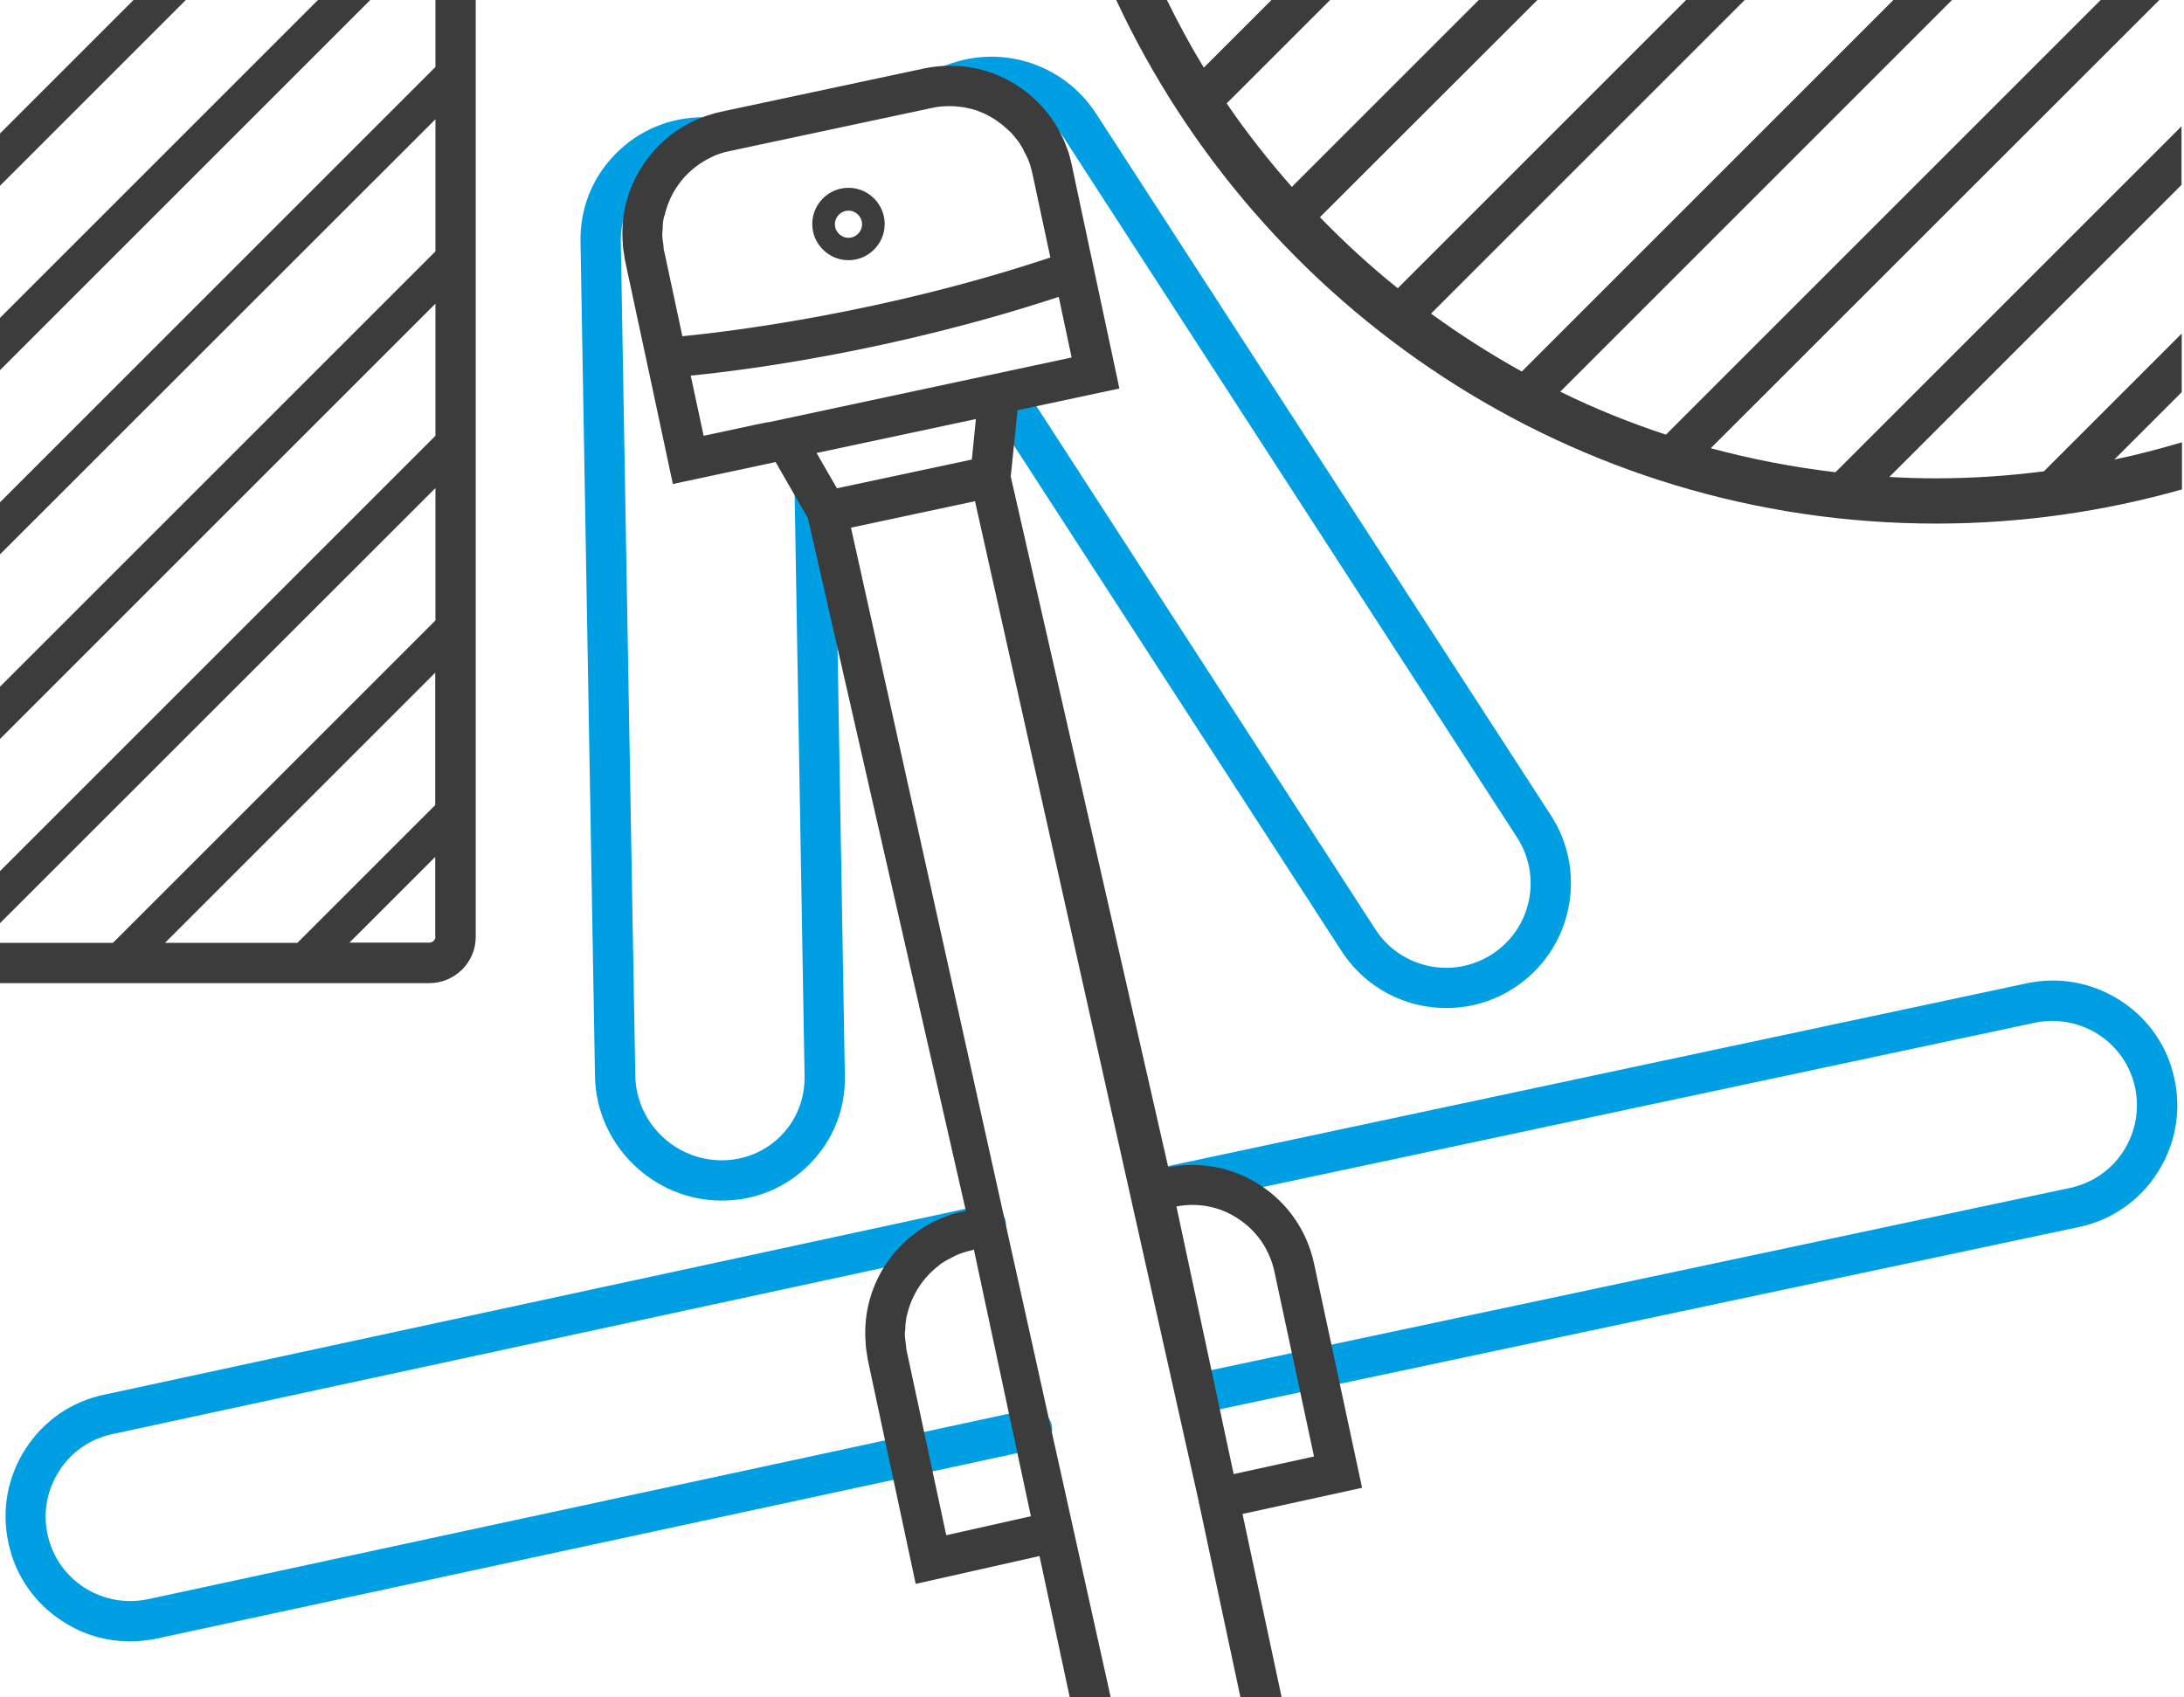 <?xml version="1.0" encoding="UTF-8"?><svg id="Ebene_1" xmlns="http://www.w3.org/2000/svg" viewBox="0 0 96.5 75"><defs><style>.cls-1{fill:#009fe3;}.cls-2{fill:#3c3c3c;}</style></defs><g><path class="cls-1" d="M31.89,53.06c-3.03,0-5.54-2.46-5.6-5.48l-.64-36.89c-.03-1.47,.52-2.85,1.55-3.89,1.03-1.05,2.41-1.62,3.89-1.62h0c.49,0,.89,.4,.89,.89s-.4,.89-.89,.89c-1,0-1.93,.39-2.62,1.09-.69,.7-1.05,1.63-1.04,2.61l.64,36.89c.04,2.06,1.75,3.73,3.82,3.73h0c1,0,1.93-.39,2.62-1.09,.69-.7,1.05-1.63,1.04-2.61l-.44-25.77c0-.49,.38-.9,.87-.9,.5,0,.9,.38,.91,.87l.44,25.77c.03,1.47-.52,2.85-1.55,3.89-1.03,1.05-2.41,1.62-3.89,1.62h0Z"/><path class="cls-1" d="M5.74,72.54c-1.05,0-2.08-.3-2.98-.89-1.24-.8-2.09-2.03-2.39-3.47-.31-1.44-.04-2.91,.76-4.15s2.03-2.09,3.47-2.39l38.77-8.37c.48-.1,.95,.2,1.06,.68,.1,.48-.2,.95-.68,1.06L4.97,63.38c-.98,.21-1.81,.78-2.35,1.62-.54,.84-.73,1.83-.52,2.81,.21,.97,.78,1.81,1.62,2.35,.84,.54,1.83,.72,2.81,.52l38.88-8.38c.49-.1,.95,.2,1.06,.68,.1,.48-.2,.95-.68,1.06L6.91,72.42c-.39,.08-.78,.12-1.17,.12Z"/><path class="cls-1" d="M63.91,44.55c-.39,0-.78-.04-1.16-.12-1.44-.31-2.67-1.16-3.47-2.39l-15.54-23.99c-.27-.41-.15-.96,.26-1.23,.41-.27,.96-.15,1.23,.26l15.54,23.99c.54,.84,1.38,1.41,2.35,1.62,.98,.21,1.97,.02,2.81-.52,1.73-1.12,2.22-3.43,1.1-5.16L46.94,5.99c-.99-1.54-2.93-2.12-4.61-1.4-.45,.19-.97-.01-1.17-.46s.01-.97,.46-1.17c2.48-1.07,5.34-.2,6.81,2.06l20.1,31.02c1.65,2.55,.92,5.97-1.63,7.62-.9,.59-1.93,.89-2.99,.89Z"/><path class="cls-1" d="M52.87,62.49c-.41,0-.78-.29-.87-.71-.1-.48,.21-.95,.69-1.05l38.78-8.23c.97-.21,1.81-.78,2.35-1.62,.54-.84,.72-1.83,.52-2.81-.21-.97-.78-1.81-1.62-2.35-.84-.54-1.83-.72-2.81-.52l-38.79,8.26c-.48,.1-.95-.2-1.06-.68-.1-.48,.21-.95,.69-1.06l38.79-8.26c1.44-.31,2.91-.04,4.15,.76,1.24,.8,2.09,2.03,2.39,3.47,.31,1.44,.04,2.91-.76,4.15-.8,1.24-2.03,2.09-3.47,2.39l-38.78,8.23c-.06,.01-.12,.02-.19,.02Z"/></g><g><polygon class="cls-2" points="14.05 0 0 14.05 0 16.36 16.36 0 14.05 0"/><path class="cls-2" d="M19.24,0V2.96L0,22.2v2.3L19.24,5.27v5.84L0,30.35v2.31L19.24,13.42v5.84L0,38.5v2.3L19.24,21.57v5.85l-14.25,14.25H0v1.78H18.97c1.13,0,2.05-.92,2.05-2.04V0h-1.78Zm0,41.4c0,.14-.12,.26-.27,.26h-3.53l3.79-3.79v3.53Zm0-5.83l-6.1,6.1H7.29l11.94-11.94v5.84Z"/><polygon class="cls-2" points="5.9 0 0 5.9 0 8.21 8.21 0 5.9 0"/></g><path class="cls-2" d="M96.4,19.55c-.98,.29-1.97,.55-2.98,.76l2.98-2.98v-2.59l-6.09,6.09c-1.56,.2-3.15,.31-4.77,.31-.69,0-1.37-.02-2.06-.06l12.91-12.91v-2.59l-15.29,15.29c-1.88-.22-3.72-.58-5.51-1.06L95.41,0h-2.59l-19.21,19.21c-1.61-.53-3.17-1.16-4.67-1.9L86.25,0h-2.59l-16.42,16.42c-1.39-.77-2.73-1.63-4.01-2.56L77.09,0h-2.59l-12.74,12.74c-1.21-.97-2.35-2.02-3.44-3.14L67.93,0h-2.59l-8.26,8.26c-1.03-1.17-2-2.4-2.88-3.69L58.77,0h-2.59l-2.99,2.99c-.59-.97-1.13-1.97-1.63-2.99h-2.24c6.36,13.65,20.2,23.14,36.23,23.14,3.76,0,7.4-.53,10.86-1.51v-2.08Z"/><g><path class="cls-2" d="M60.18,65.74l-2.12-9.9c-.31-1.44-1.16-2.67-2.39-3.47-1.21-.78-2.65-1.06-4.05-.78l-6.96-30.53,.3-2.93,4.5-.96-1.76-8.26-.35-1.65s0-.03-.01-.04c-.04-.17-.08-.34-.13-.5,0-.02-.01-.03-.02-.04-.39-1.19-1.17-2.2-2.23-2.89-1.07-.7-2.33-.99-3.58-.85h-.01c-.19,.02-.37,.05-.56,.09l-8.96,1.91c-.18,.04-.37,.09-.54,.15h-.01c-1.2,.39-2.22,1.17-2.92,2.25-.59,.91-.89,1.94-.88,3,0,.01,0,.03,0,.04,0,.13,.01,.26,.02,.39,0,.05,0,.11,.01,.16,0,.07,.02,.14,.03,.21,.02,.11,.03,.22,.05,.34l1.13,5.27h0l.99,4.64,4.54-.97,1.43,2.49,6.98,30.62s-.07,0-.1,0c-.18,.04-.36,.09-.54,.14-.02,0-.05,.02-.07,.03-.15,.05-.3,.11-.45,.17h0c-.98,.43-1.81,1.13-2.41,2.05-.58,.9-.88,1.93-.88,2.98,0,.02,0,.04,0,.07,0,.12,.01,.25,.02,.38,0,.06,0,.12,.01,.18,0,.07,.02,.14,.03,.21,.02,.11,.03,.23,.05,.34l2.12,9.92,5.47-1.23,1.34,6.26h1.81l-11.48-51.71,5.48-1.17,9.89,44.23s0,.03,0,.05c0,.02,.02,.03,.02,.05l1.82,8.54h1.82l-1.73-8.11,5.3-1.16Zm-17.15-10.52l2.52,11.79-3.74,.84-.78-3.64h0l-.97-4.52c-.02-.08-.02-.17-.03-.25-.02-.16-.05-.33-.05-.49,0-.07,.01-.14,.02-.21,0-.17,.02-.35,.05-.52,0-.04,.02-.07,.03-.11,.2-.88,.71-1.66,1.43-2.2,.02-.02,.04-.04,.07-.06,.16-.11,.33-.2,.51-.29,.05-.02,.09-.05,.13-.07,.23-.1,.46-.18,.71-.23,.04,0,.06-.03,.1-.04ZM29.34,11.1c-.02-.09-.02-.19-.03-.29-.02-.15-.05-.3-.05-.45,0-.08,.02-.16,.02-.24,0-.17,.01-.33,.05-.49,0-.05,.03-.09,.04-.13,.26-1.12,1.02-2.07,2.08-2.56,.02,0,.03-.02,.05-.03,.23-.1,.47-.18,.72-.23l8.96-1.91c.26-.06,.52-.08,.78-.08,.21,0,.41,.02,.61,.05,.04,0,.07,.02,.11,.02,.16,.03,.31,.07,.47,.12,.05,.02,.1,.04,.15,.06,.13,.05,.27,.11,.39,.18,.05,.03,.11,.06,.16,.09,.1,.06,.19,.12,.28,.19,.1,.07,.2,.15,.3,.24,.08,.07,.15,.14,.23,.21,.09,.09,.16,.19,.24,.28,.06,.08,.13,.16,.18,.25,.08,.12,.14,.24,.2,.37,.04,.08,.08,.15,.12,.23,.09,.21,.16,.43,.21,.66l.8,3.74c-7.34,2.44-14.04,3.26-16.26,3.48l-.8-3.75Zm4.57,7.56l-.58,.12-2.24,.48-.57-2.66c2.45-.24,8.96-1.08,16.26-3.48l.57,2.68-13.43,2.87Zm9.03,1.65l-5.96,1.27-.9-1.56,7.04-1.5-.18,1.79Zm11.57,44.84l-2.53-11.83c.95-.18,1.91,0,2.71,.53,.84,.54,1.41,1.38,1.62,2.35l1.75,8.17-3.56,.78Z"/><path class="cls-2" d="M37.49,8.3c-.88,0-1.6,.72-1.6,1.6s.72,1.6,1.6,1.6,1.6-.72,1.6-1.6-.72-1.6-1.6-1.6Zm0,2.21c-.33,0-.6-.27-.6-.6s.27-.6,.6-.6,.6,.27,.6,.6-.27,.6-.6,.6Z"/></g></svg>